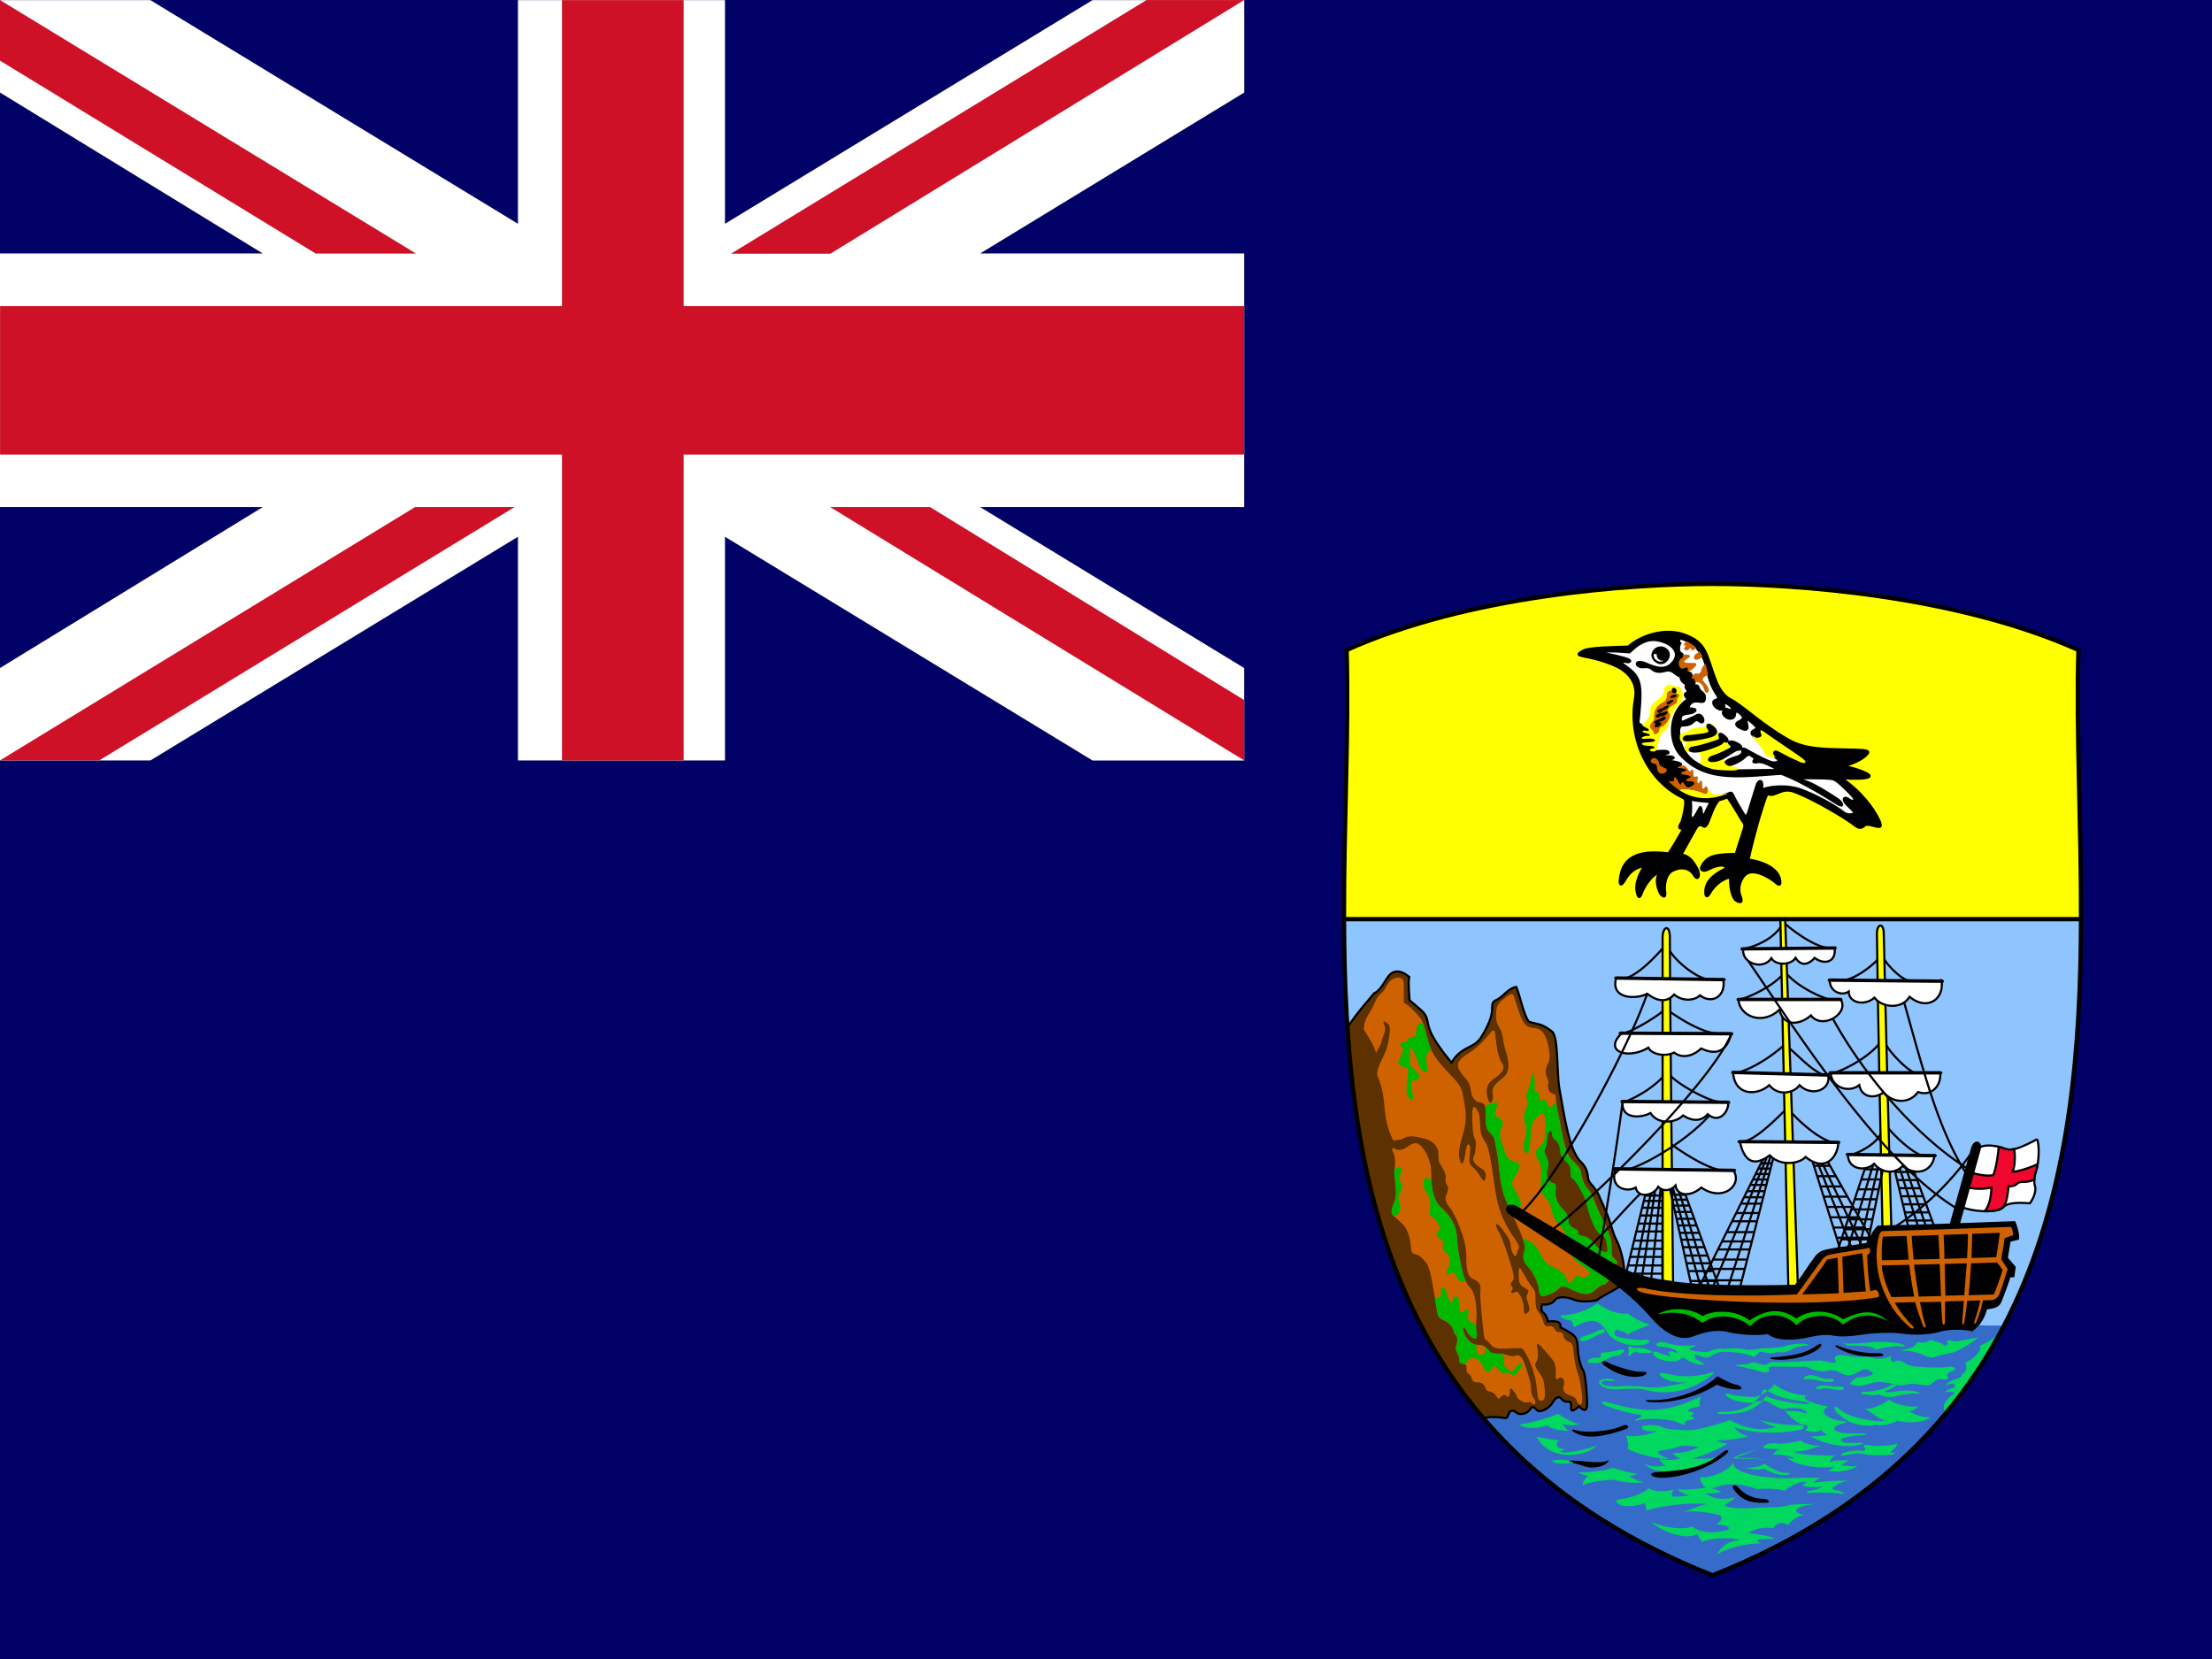 <svg xmlns="http://www.w3.org/2000/svg" width="640" height="480"><rect width="100%" height="100%" fill="#333333" stroke="none"/><path fill="#006" d="M640 480.02V.02H0v480h640z"/><path fill="#fff" d="M0 73.34h76.03L0 26.77V.03h43.5l106.36 64.72V.03h59.9v64.72L316.1.03H360v26.74l-76.42 46.57h76.4v73.37h-76.4l76.4 46.58v26.75h-43.87L209.76 155.3v64.73h-59.9V155.3L43.5 220.03H0v-26.75l76.03-46.57H0V73.35z"/><path fill="#ce1126" d="M331.7.03L211.5 73.4h28.76L359.97.02h-28.3zm28.3 220L240.18 146.7h28.9L360 202.56v17.48zM120.38 73.37L-.02 0v17.53l91.38 55.84h29.02zm-.25 73.32L0 220h28.73l120.16-73.3h-28.77zM0 88.56H162.6V.03h35.2v88.53h162.17v42.96H197.8v88.5h-35.2v-88.5H.02V88.56z"/><path fill="#8fc5ff" stroke="#fff" stroke-width="4.49.112" d="M602.1 265.94c-.2 73.28-11.77 152.22-106.6 189.83-94.86-37.6-106.42-116.55-106.63-189.83H602.1z"/><path fill="#366cc9" stroke="#000" stroke-width="4.49.102" d="M495.46 455.78c43-17.05 68.88-42.6 84.34-72.26-2.3.1-7.16-.05-9.26-.2-2.33-.14-90.94-9.05-101.43-12.9-9.12-3.34-43.95 2.85-60.2 8.66 15.16 31.55 41.43 58.8 86.56 76.7z"/><path fill="#5d3100" stroke="#000" stroke-width=".62" d="M429.2 410.32c1.45-.47 4.22-.35 5.3-.16 1.3.24 1.52.35 2-1.05s1.5-1.04 2.32-.34 2.92.35 3.73-.8c.82-1.18 1.05-1.06 1.87-.25.82.83 1.17.6 1.98.36.82-.23 2.22-1.16 2.92-2.44s1.74-1.75 2.33-1.05 1.16 1.05 1.98.93 1.05.7.93 1.75c-.1 1.05.35 1.28 2.33-.35 1.74 1.75 2.32 1.05 2.32-.82 0-1.86-.46-8.74-1.16-9.67s-1.4-3.6-1.52-5.7c-.22-3.97-.23-4.2-5-6.65 0-1.4-.36-2-3.74-1.75.12-.47-.47-1.87-1.17-2.45s-.8-.82-.46-2.45c1.4.12 2.9-.12 3.73-1.28.8-1.17 3.5-.94 5.13-.24s3.73.82 6.88.35c1.17-.93 3.16-1.98 5.25-3.14 2.1-1.18 2.68-1.65 2.8-3.28.3-4.2-1.17-8.98-2.33-11.2-1.17-2.2-1.52-5-3.15-8.5-1.77-3.82-1.75-4.8-3.73-7.12-.54-.64-1.17-1.16-1.28-2.44-.12-1.3-.6-3.04-1.98-4.32-3.53-3.23-4.9-13.64-6.3-21.34-.8-4.4-.23-14.8-2.1-16.44-3.15-2.56-4.66-2.1-6.76-2.9-1.52-2.1-2.2-6.3-3.6-10.04-2.23.35-3.74 2.68-5.26 3.5s-1.75.8-1.75 2.9c0 2.1-1.16 5.03-3.25 8.3-2.1 3.25-5.6 2.33-8.5 7.22-6.43-7.8-6.54-10.03-7-12.24-.48-2.22-1.53-2.68-5.14-5.83 0-.94-.46-4.66-.1-6.76-2.7-2.2-4.67-1.86-5.95-.23-1.28 1.64-2.22 4.08-4.2 5-1.2 1.53-4.77 5.34-7.7 9.88 2.66 40.58 11.82 80.86 39.35 113.07z"/><path fill="#ff0" stroke="#fff" stroke-width="4.49.08" d="M602.1 265.94c.08-27.6-1.45-54.4-.75-77.88-35.45-15.86-82.08-19.12-105.86-19.12-23.8 0-70.43 3.26-105.87 19.12.7 23.48-.83 50.28-.76 77.88H602.1z"/><path fill="#cf6200" d="M394.6 297.9c1.18 1.85 3.28 5.06 3.5 6.8.83-1.68 1.47-2.44 1.65-3.5s1.4-3.08.93-4.2-.82-1.97.46-1.15c1.28.8 1.04 2.23.76 4.3-.76 5.72-3.15 6.9-3.5 10.74 3.44 8.1.88 11 4.6 18.94.6.35 2.15-.28 2.6-.16 2-1.4 3.47-.9 6.27-.3 2.8.57 4.3 2.55 4.3 4.3s0 2.22.6 3.27 1.75 2.68 1.5 3.85c-.22 1.16.25 1.86.6 2.44s-.12 1.87-.47 2.7-.23 1.85 1.17 3.6 4.66 9.1 4.66 13.4c0 4.33.23 6.3 1.98 7.12 1.76.82 2.34 1.52 2.1 3.38s.83 11.55 1.06 13.06.82 1.17 1.52 2c.7.8 1.16 1.73 3.5 1.73s4.57-.3 6.1-.07c2.1 2.9 3.37 6.87 3.84 9.32s.43 5.8 1.24 5.8 1.64.1 1.4-2.92-.46-3.5-1.5-5c-1.06-1.53-1.65-2.23-1.06-3.16s.7-2.45.46-3.62-.58-2.9 1.4-.58c2 2.33 2.57 2.92 3.15 3.73s.82 2.34.7 3.74c-.1 1.4.12 1.97.94 1.27s1.87.47 1.4 2 .12 2.44 1.52 2.9 1.98.82 2.33 1.87 1.5 1.52 1.5-.57c0-2.1-.8-6.54-1.4-7.93-.58-1.4-1.04-4.43-1.16-6.18s-.47-2.22-1.28-2.57-1.52-.93-1.64-1.75-.8-1.1-1.34-1.1-.98-.4-1.28-1-.58-.64-1.16-.7-1.52.3-1.8-.64-.7-2.27-1.3-3.03-1.1-1-1.16-3.6c-.06-2.64-.12-3-.93-3.92s-2.22-3.37-2.8-4.42c-.58-1.05-1.16-2.1-1.16.12 0 2.2 0 3.38 1.38 4.2 1.4.8 1.75.8 1.17 1.98s0 1.98.23 2.8.7 1.63 0 2.44c-.7.82-1.4.6-1.28-.7.1-1.28-.35-2.8-.93-3.84-.58-1.05-1.05-1.75-1.75-1.17s-1.28-.1-.82-.57.35-.82 0-1.17-.46-.7.12-1.4.58-1.05.23-2.68c-.35-1.63-2.9-9.8-4.08-11.66s-1.05-3.27.47-1.4 2.8 3.5 2.9 5c.13 1.53.48 2.46.95 3.05s.8.35 1.04-.94 1.16-.8-.47-3.26c-1.63-2.45-4.67-6.53-5.83-13.88s-1.64-12.25-2.8-14.23c-1.16-1.98-1.5-2.45-1.63-4.32s0-3.73-.8-5.12c-.82-1.4-1.4-1.64-1.52.46-.12 2.1.1 6.75.7 7.57s.23 2.9.1 4.08-1.94 2.32 1.88 4.67c1.52.93 1.28 2.2 1.05 3.03-.22.8-.46.7-1.27-.58-.82-1.3-1.64-2.34-2.45-3.04s-.94-1.16-.82-2.8.47-2.8 0-3.38c-.47-.58-.7-.1-.93.82-.24.93-.47 3.5-.94 4.2s-.7.23-1.06-1.3.12-3.83.94-6.52 1.28-5.48.58-8.97c-.7-3.5-.35-4.55-3.03-7.47-2.68-2.9-5.7-5.7-7-9.3-1.28-3.63-1.5-6.78-2.9-8.4-1.4-1.64-3.4-3.74-4.67-4.32v-5.37c0-1.27-.6-2.1-2.1-1.85s-2.45 1.5-3.38 3.26c-.93 1.76-1.63.94-2.92 3.98s-3.15 4.54-3.15 7.8zM403.05 332.08c.93.58 1.82.97 3.22.27s3.08-2.72 4.94-.73c1.87 1.97 2.92 5.24 2.92 7.8 0 2.57 0 7.35 2.92 10.03 2.92 2.68 4.43 5.48 4.54 8.98.12 3.5 1.4 8.86 1.75 10.26.35 1.4 1.17 3.02 2.1 3.95s1.64 3.62 1.75 6.42c.12 2.8-.35 4.78 0 6.18s0 2.56-1.05 1.86-1.28-1.04-1.86-2.2-1.3-.94-.7.8 2.33 3.4 3.85 3.4 1.98.23 2.9 1.16c.94.93 1.06 1.4 2.7 1.4s1.86 0 3.37.47 1.5.23 2.33 0 1.62.46 2.2 1.98 2 5.72 2 6.9 0 2.32.8 3.5.6 2.32-.34 1.62-.95-.47-1.65-.35-1.16-.23-2.1-.82c-.92-.58-.34-.46-1.27-1.86s-1.52-1.88-1.52-.83-.12 2.33-.82 1.75-1.05-.58-1.63 0-.8 1.05-1.5-.12-1.52-1.16-2.22-1.4-.7-.23-1.05-1.28c-.35-1.05-1.4-1.28-2.33-1.28s-1.4-.47-1.52-1.17c-.1-.7-.7-1.16-1.16-1.5s-.24-1.18-.35-2-.82-.46-1.3-.7-.8-.1-.8-1.28-.47-1.52-.82-2.34c-.35-.82 0-1.63.23-2.56.24-.94.12-1.52-.57-2.34-.7-.8-.1-1.63-1.98-3.26s-2.8-.23-3.38-4.08c-.58-3.85-1.75-11.78-2.8-13.06s-1.75-2.22-2.8-2.57-1.75-.12-1.86-2.34c-.12-2.2-.82-5-2.22-6.4s-1.98-1.88-2.68-2.46-.93-1.63 0-3.6c.93-2 .58-4.68.47-5.96-.12-1.28-.47-2.9-.24-4.3s.13-3.16-.22-4.1-.82-1.16-.23-1.86zm28.08-33.16c-1.58 2.03-3.26 3.73-5.44 5.3-2.18 1.54-4.98 2.8-3.43 5.43 1.56 2.64 2.8 2.95 3.1 4.97.32 2.02.8 3.74 2.34 4.2 1.57.47 2.2.16 2.2 3.42s0 4.5 1.4 5.75 1.23 2.48 1.85 5.44c.62 2.95.62 9.32 2.5 13.68s6.05 12.6 5.6 14.3-1.1 2.95.76 4.97c1.88 2.02 3.12 4.97 3.28 6.68.15 1.7.47 2.33 2.33 1.7 1.87-.6 2.8-1.24 3.43-2 .62-.8 1.86-.63 3.58.3 1.72.93 4.36 1.86 5.9.93 1.57-.92 2.34-2.32 3.74-2.32 2.18-1.56 2.95-4.82 3.42-5.75.47-.93.16-.93-.78-1.87s-.46-2.5-.62-4.04c-.15-1.56-.77-3.9-2.64-7.3-1.86-3.43-2.95-7.63-4.2-8.7-1.24-1.1-1.86-3.75-2.02-5-.15-1.23-1.55-2.32-2.48-3.25-.94-.93-1.87-2.33-2.96-7.78-1.1-5.45-1.86-9.33-1.86-10.27s-.16-1.1-1.1-1.4-1.4-1.86-1.08-2.64c.3-.8-.3-1.56-.62-2.5s0-2.64.62-3.57c.62-.94.47-3.58-.15-5.75s-1.25-4.05-3.74-4.36c-2.48-.3-2.95-.93-3.88-2.95-.93-2.02-1.87-5.6-2.18-6.38-.3-.78-.77-.94-2.64.62-1.87 1.55-2.5 2.06-2.5 4.97 0 1.86.32 2.48.94 3.57.63 1.08.78 1.4 1.25 4.35s3.1 7.62-.3 10.26c-3.43 2.64-2.97 3.27-2.8 5.13.14 1.88-.94 3.12-1.57.48-.62-2.65 0-4.2 1.87-5.44 1.87-1.25 3.58-2.8 2.33-4.5-1.24-1.72-1.7-5.76-1.86-7.63s-.48-2.48-1.57-1.08z"/><path fill="#00b800" d="M403.4 338.54c-.08 1.26.2 2.65.3 3.77.12 1.3.47 3.98-.46 5.96-.94 1.98-.7 3.03 0 3.6.04.04.07.08.1.1 1.9-.63 2.16-2.75 1.65-3.78-.56-1.1-.4-2.4.22-3.5s.62-1.7.08-2.5c-.55-.76-.55-.76.07-2.94.55-1.9-.83-1.9-1.97-.7zm19.92 30.15c-.35-1.4-1.63-6.78-1.75-10.27-.1-3.5-1.62-6.3-4.54-8.98-2.27-2.1-2.77-5.46-2.88-8.06-1.7-1.05-2.43-.58-2.3 1.36.17 2.1 2.26 3.1 1.96 6.14-.3 3.04-.3 2.26 1.17 3.74s2.02 2.87 1.24 3.5c-.76.6-.84 1.7.25 2.1 1.08.38 1.16 1.55 1 2.63-.15 1.1.86 1.33 1.48 2.1.63.78.7 2.65.08 3.74-.6 1.1-.7 2.8.4 1.87 1.1-.93 1.56-.08 2.4 1.4.75 1.27 1.37.87 2.17.5a9.84 9.84 0 0 1-.65-1.78zm15.17 27.13c-.7 1.4-1.53.94-2.23.24s-1.5-.7-1.16-2 .24-1.5-.7-2.2c-.1-.08-.2-.16-.32-.23-.3 0-.63 0-1.07 0-1.63 0-1.74-.47-2.67-1.4a7.84 7.84 0 0 0-.58-.53c0 .24 0 .53 0 .88 0 1.3 0 1.05-1.3 1.4s-1.04-1.28-1.27-2.33a3.85 3.85 0 0 0-.2-.63c-1.4-.27-2.9-1.75-3.42-3.33-.58-1.76.12-2 .7-.83s.82 1.52 1.87 2.22 1.4-.48 1.05-1.88c-.1-.45-.14-.97-.13-1.55-.25-.45-.6-.82-1.04-1-1.85-.83-1.27-1.06-1.15-2.58.1-1.52-.24-1.52-1.4-.7-1.17.8-1.3-.13-1.3-2.46s-1.5-2.33-1.85-.7c-.35 1.64-.93.6-1.63-1.75s-1.63-2.92-1.75-.7c-.1 1.87-.62 2.32-1.84 1.28.2 1.35.4 2.62.56 3.6.58 3.86 1.5 2.46 3.38 4.1s1.28 2.44 1.98 3.26c.7.82.8 1.4.58 2.33-.23.93-.58 1.75-.23 2.56.35.82.8 1.17.8 2.34s.36 1.05.83 1.28c.3.14.67.06.94.18.3-.4.58-.88.93-1.23 1.4-1.4 3.5.12 4.2 1.87s1.5 2.2 2.56.8.7-1.15 1.87.13 1.63 1.05 1.63 1.05 1.17-.47 2 .23 1.27.6 2.78-1.63c1.52-2.22-.7-1.52-1.4-.12zm4.1-63.98c.48-3.42.17-6.84 1.57-8.08 1.4-1.24 3.1-3.73 2.95 1.55-.15 5.3-.3 4.98-1.4 6.22-1.1 1.25-2.02 1.55-.93 3.58 1.08 2.02 1.23 2.18 1.08 5.28-.16 3.1-.16 4.36 1.1 5.9 1.23 1.57 1.54 1.72 1.85 3.43.3 1.7 1.4 4.04 2.8 5.3s2.95 4.8 3.1 7.3c.16 2.48 2.34 3.1 4.36 4.82 2 1.7-.47 2.95-2.03 2.17-1.55-.77-.93 0-1.87 1.1-.93 1.08-1.24 1.23-2-.63s-3.44-3.12-4.68-3.6-2.33-2.48-3.42-4.5c-.93-1.73-2.78-3-4.47-3.13.47 1.3.72 2.33.6 2.82-.48 1.7-1.1 2.95.76 4.96 1.86 2.03 3.1 4.98 3.26 6.7.15 1.7.46 2.32 2.33 1.7 1.85-.62 2.8-1.24 3.4-2.02.63-.78 1.87-.62 3.58.3 1.7.94 4.36 1.88 5.9.94 1.57-.93 2.34-2.33 3.74-2.33 2.18-1.55 2.95-4.82 3.42-5.75.47-.93.16-.93-.78-1.86s-.46-2.5-.62-4.05c-.15-1.56-.78-3.9-2.64-7.32-1.86-3.4-2.95-7.6-4.2-8.7-1.24-1.1-1.86-3.73-2.02-4.98-.15-1.24-1.55-2.33-2.5-3.26-.92-.93-1.85-2.33-2.94-7.77-.85-4.26-1.5-7.55-1.76-9.24-1.1 1.78-1.88 2.22-2.28 1-.47-1.4-1.1-2.18-1.7-1.25-.63.94-.8-.77-.8-1.55s-.14-.93-.92-.93-.16-1.25-.47-3.58c-.3-2.33-.77-2.64-1.07.16-.3 2.8-1.87 4.5-1.25 5.13.62.63.3 1.87-.3 3.74-.63 1.86-.32 2.95.15 4.2s-.3 3.57-.63 5.6c-.3 2 1.25 4.03 1.72.6zm-28.38-27.9c-1.16.08-1.95 1.1-1.3 4.62.43 2.2-1.23 1.7-1.85.62-.62-1.1-1.1-3.43-2.33-5.45-1.25-2.02-.62 1.4-.78 3.26-.15 1.88 1.1 1.88 2.18 3.43 1.08 1.56.15 2.18-1.1 2.18s-.6 2.5-.3 4.2-.3 2.03-1.25.63c-.94-1.4-.32-3.57-.16-6.22.15-2.63.3-2-1.4-2.63-1.7-.62-1.4-.93-.78-2.5.62-1.54 1.25-2.32.47-3.1-.78-.78-.62-1.24.62-1.4 1.24-.15.78-1.08 1.87-1.4 1.1-.3 1.55.16 1.7-1.86.14-1.68.7-2.7 1.97-2.2.75 2.6 1.74 6.64 2.42 7.85zm15.65 18.3c0 3.27 0 4.5 1.4 5.75s1.25 2.5 1.87 5.44c.62 2.96.62 9.33 2.5 13.68.54 1.3 1.3 2.95 2.1 4.66 1.03-.8 1.92-2.2 2.24-2.94.46-1.1-.93-3.27-2.02-5.13-1.1-1.86.15-2.48 1.24-4.82 1.1-2.33-.15-2.48-1.86-3.1-1.7-.63-1.7-2.18-2.65-4.67s-.78-3.56-.16-4.96.15-2.5-1.1-2.8c-1.23-.3-.92-1.25-.46-2.8.47-1.56.78-1.87-1.08-1.4-1.42.35-1.76.62-2.18 1.13.1.45.15 1.07.15 1.98z"/><path fill="#5d3100" d="M447.77 328.76c-.17 1.86-.15 2.8-.62 3.42-.46.62-.15 1.55.32 2.5s.77 2.16.3 3.87.3 3.1 1.25 3.58 1.4 0 1.1 2.17c-.33 2.18.92 4.5 2 5.45 1.1.93 1.87 2.48 1.72 3.42-.16.93.78 1.86 1.86 2.33 1.1.46.94.62.94 1.24s.46.62 1.7.93 2.18 1.1 3.58 2.8 3.42 2.65 3.1.78 0-3.1-1.86-4.04c-1.86-.93-3.26-5.44-4.04-8.54-.78-3.1-3.26-7.3-4.66-8.08-.16-2.2.16-3.27-1.24-4.36-1.4-1.1-1.87-2.5-1.87-3.58s-.78-2.48-1.4-2.8c-.62-.3-.93-1.08-.93-2.02s-1.1-.77-1.25.94z"/><path fill="#00d860" d="M439.52 412.16c2.8-.23 10.38-2.45 11.2-3.15 1.85 1.3 5.12 3.05 6.52 3.05-2.68.58-4.43.23-5.13-.24.36.83 1.3 2.1 1.87 2.23-2.56-.12-5.47-.7-6.4-1.63-2.22.93-5.96 1.16-8.05-.24zm5.02 3.5c1 .3 5.95 1.1 6.6 1.1-1.64 1.4-.24 2.75 2.5 2.52-1.34.17-2.8.68-1.8.87 2.38.47 8.85-1.28 10.13-1.98-2.2 2.86-13 5.48-17.43-2.5zm4.45 7.1c1.32-.7 4.65-.47 6.22.28-1.75.65-5.2.65-6.23-.3z"/><path d="M453.96 422.66c2.4-.4 9.16 1.23 11.55-.23-.8 2.16-5.07 2.45-6.52 1.98-1.46-.45-2.86-1.04-3.85-.98.53-.3-.35-.35-1.16-.76z"/><path fill="#00d860" d="M456.43 425.98c1.8.3 8.28-.52 10.26-1.28 2.1.7 6.23 1.8 7.16 1.7-1.98 1.2-5.77.5-7 0-3.5 1.15-6.35 1.5-10.43-.42zM459.53 427.06c2.6.58 4.8.17 7.34-.7.8.35 2.67.77 4.43.7 1.17.66 2.74 1.6 4.26 1.7-1.58.65-7.35 0-8.5-.64-2.93.06-7.94.7-9.16 1.7-.06-.82.47-1.96 1.63-2.76z"/><path d="M456.43 413.9c2.02.7 9.33.36 13.06-1.4 1.46-.68 2.37.48.7 1.06-6.07 2.1-10.86 2.92-14.35 1.05-1.38-.72-1.52-1.4.58-.7z"/><path fill="#00d860" d="M492.23 404c-8.97 4.2-14.92 5.48-27.4 1.63-1.16-.36-1.98 0-.7.82 1.3.8 8.16 2.68 9.8 2.8s1.05.87.06 1.16-1.3 1 .04.48 8.84-.73 11.9.87c1.33.7 1.68.58 1.57.06s.6-.87 1.58-.98 1.58-.47.82-.76-.88-.47-.3-.76.65-.58-.23-.76-1.45-.4-.64-.8c.82-.42 2.04-.7 2.98-.83.24-.63-.17-2.32.53-2.9z"/><path d="M477.3 405.07c5.13.37 14.57-1.98 19.58-6.87 1.75 1.04 4.2 2.2 5.48 2.44s2.45 1.4.47 1.4-4.78-.8-6.06-1.4c-6.65 4.1-14.43 5.43-19.36 5.02-1.4-.12-1.74-.7-.1-.6z"/><path fill="#00d860" d="M462.13 377.08c1.75 1.22 4.84 3.26 8.86 2.97 1.97 1.57 5.06 2.9 6.46 3.2-2.68 1.12-5.6 2.05-6.35 2.92-1.22-1.16-2.8-1-3.2-1.57-1.16.93-1 1.5-.23 1.98s6.64 1.46 8.1 1.05 1.85.8.64 1.22c-3.14 1.1-9.25.06-11.35-3.32-2.1-3.38-3.9-4.66-9.62-1.57-.64-1.64-.64-2.04-1.75-2.04s-3.15-1.46-1.58-1.4 6.24-.65 10.03-3.44zM463.52 384.57c-.97.24-3.73 1.75-4.72 1.87-1 .1-2.74 1.5-.93 1.57 1.8.07 4.13-1.9 5.42-2.1s1.4-1.62.22-1.33zm5.65 5.92c-.7.1-3.67.8-4.48.75s-1.65.18-1.6.76.3.94-.92.83-2.28.35-2.57.7-.5.7.7.8 1.88.25 3.28-.4 2.74-1.63 4.26-1.7c1.5-.05 3.03-2.03 1.33-1.74z"/><path d="M465 394.08c1.27.83 7.58 2.98 9.85 2.8s1.85.9.12 1.3c-3.56.74-7.9-.8-10.84-3.16-1.46-1.17-.12-1.58.87-.94z"/><path fill="#00d860" d="M494.83 397.18c-4.82 1.54-9.73 1-11.7.46s-3.8-.64-2.46.65c1.34 1.27 5.65 2.14 8.1 1.5-8.7 1.98-10.96 1.8-13.1 1.46-2.17-.35-6.22-.28-7.94-.12-1.28.12-3.03-.06-3.8-.52s-.98-1.35 1.3-1.1c2.26.22 2.56-.25.57-.54s-4.72.53-2.04 2.22 8.57-.12 12.3.93c3.73 1.05 11.66 1.8 19.18-4.26.4-.3 1.05-1.16-.4-.7zm-23.68-7.1c.17.6.17 1.23 0 1.64s-.18.94.58.35 1.22-1.28 1.98-.87 2.7.35 3.57.23c.88-.12 1.16-.3-.12-.82-1.28-.5-2.56-.7-3.26-.63s-1.6-.1-2.17-.35-.76-.1-.58.47zM483.57 392.33c-1 .06-2.74-.58-3.67-1s-2.27-.45-1.28.9c1 1.33 5.3 2.1 6.82 1.45s.88-1.35 2.4-.4c1.5.92 3.08 1.56 4.2 1.56s1.5 0 .28-.7-1.8-.87-1.93-1.46-.3-.93.8-.58 2.4 1 3.28.53 2.5-1.52 3.96-1.52l.35-.87c-2.1-.17-3.45.47-4.03.7s-1.64.35-2.74.18-2.57-.28-2.92-.58-.34-.52.6-.7 1.22-.8-.06-.58-4.72.12-6.53-.47c-1.8-.57-2.56-.63-3.32-.35-.75.3-.64 1.1.47 1.17s3.62.28 4.5 1.1.75.87-.24.47-2.8-.18-.93 1.16zM498.78 390.22l-.35.88c2.16-.06 7.4.47 9.1 1.52 1.63-1.3 1.34-1.7 2.5-1.46s2.63.64 3.27.3 1.1-.3 1.8-.2c.7.13 2.22-.16 3.1-.7s2.68-1.2 3.73-1.2 2.32-.24.4-.54c-1.92-.3-4.84.3-5.83.65-.98.35-3.96.58-5.7.58s-4.14.87-6.13.35-4.72-.18-5.9-.18z"/><path d="M525.8 389.2c-3.5 2.56-7.7 3.14-12.72 3.5-1.45.1-1 .5.24.63 5.24.53 11.3-1.4 13.3-3.5.56-.6.5-1.6-.83-.64z"/><path fill="#00d860" d="M501.97 395.16c1.5.06 6.76 1.4 8.45 1.98 1.28-.1 1.63-.4 1.4-.87s-.4-1 1.92-.88c2.33.1 7.7.05 8.7.05.8-.35 2.6-1.75 3.43-1.8-2.1.1-10.84.58-11.95.46s-1.7 0-2.4.42-1.1.58-1.98.23-2.45-.8-3.32-.3c-.87.54-2.68.07-4.25.7zM522.42 395.43c.82-.35 2.62-1.75 3.44-1.8 1.52-.13 3.27.52 4.08.63s1.7-.06 1.1-.7-.05-1.75 2.34-1.46c2.4.3 3.62.7 5.95.47s3.38 1.52 7.8-.23c-.34 1.75.48 1.86 1.3 1.5s1.74-.22 3.14.83 9.9 1.17 11.9.82c1.97-.36 3.02.7 1.5 1.15-1.5.47-1.86 1.17-1.5 1.64.34.45.7 1.03-1.17.8-1.87-.23-2.22.35-3.15 1.05s-1.17.93-3.73.47c-2.57-.47-3.03-.12-4.43.1s-1.76.25-3.16-.22-4.43-.93-6.3-.35-3.26 1.16-4.9.7-1.74-.23-.7-1.28 1.3-.94 3.27-1.17c2-.23 3.5-.8 2.1-1.63s-1.85-.7-3.72.23-2.8 1.52-4.9.35c-2.1-1.16-3.14-.93-4.54-.58s-3.73-.47-5.7-1.34zm7 3.5c-2.67.38-3.38-1.34-6.17-1-.94.13-2.5 1.3-.35 1.1 2.15-.16 4.48 1 6.58.83s1.17-1.1-.06-.93zm-3.1 2.02c1.4-.5 4.32.46 5.55.23s2.4.53 1.1.93-4.37-.74-5.77-.34-2.8-.1-.87-.8zm-27.85 7.53c1.92.07 8.86-.23 11.6-6.06.2-.45.4-.64 1.28-.06s4.08 2.5 10.1 3.04c1.67.15 3.5 1 .1.76S512.8 405 511 403.88c-3.03 4.78-8.48 5.35-12.53 5.25-2.45-.06-1.86-.7 0-.64zM513.45 400.54c-.93 1.3-4.14 3.5-5.6 3.62-1.45.12-5.82-.3-6.93-.7s-2.45-.3-.88.82 5.48 1.86 7.05 1.5c1.57-.34 3.38-.86 4.6-.1s3.5 2.2 4.84 1.92c1.34-.3 4.08-.3 4.96.1.87.42 2.4 1.65.1.95s-4.13-.12-5.18-.6c1.17 1.65 3.8 4.27 6.07 4.27.5 0 .86.94-.25 1.46 1.1.52 3.67.93 5-.3-.34.48-.16.77.42 1.06s1.3.7.24.8-3.43.42-4.13.13c2.27 1.46 8.16 3.8 14.16 2.62 1.15-.23 1.75-.7-.1-.65-3.86.12-4.1.06-4.8-.35-.7-.4-.57-.75.53-1.1 1.1-.35 3.9-.76 5.07-.76s2.34-.47-.05-.47-5.3 0-6.47-.4-2.04-.94-.8-1.76 2.5-.57 3.08-1.33c-3.85-.06-8.57-2.1-5.95-3.96.6-.43.4-.46-.58-.57s-3.9-.94-5.13-1.64-.4-1.3.58-1.46c-2.27.4-6.82-.82-9.85-3.1zm34.2-.1c-2.1 1.6-6.07 2.23-7.77 2.23s-1.92.58-.58.76 2.8.35 3.38.17.94-.23 1.8.18c.88.4 2.75.64 4.38.12s4.3-.76 5.42-.7 2.33.1.12-.53c-2.2-.64-5.83-.17-6.7.06s-3.27.06-2-.35 2.4-1.05 3.04-1.58c-.46-.1-.75-.23-1.1-.35zm-1.1 4.55c-1.8 1.33-4.42 2.6-7.1 2.72 2.45.88 4.5 3.38 6.06 3.27-.75.45-1.68 1.15-2.67 1.27 1.52.4 4.08-.06 6.18-1.22 3.5 1 8.05.35 9.57-.94-2.28 0-5-.8-6.24-1.85 1.1 0 2.16-.7 2.68-1.34-2.6.47-7.1-.8-8.44-1.9zM542.84 412.3c1-.12 1.92-.82 2.67-1.28-1.9.64-10.3-.7-12.8-2.92-2.5-2.2-2.5-.53-.77 1.05s4.84 3.97 10.9 3.15zm6.14 5.34c-1.05.58-6.06.93-7.7.58s-2.32-.17-1.9.47.57 1.2-.77 1.04-3.73.1-4.7.46c-1 .35-2.23 1.23-.13.88s4.02-.76 5.6-.35 7.16.52 8.27.06.35-.48-.17-.48-.76-.35 0-.7 1.34-1.34 1.5-1.98zm-48.5-6.78c-2.1.94-9.1 2.8-10.95 2.92-2.33 1.05-4.2 1.63-5.36 1.63.8.7 3.96 1.4 5.24 1.06-.7.7-2.32 1.5-2.9 1.86 1.86-.23 4.08.24 5 .35-2.44 1.4-5.82 1.87-7.57 1.64.6.82 1.4 1.64 2.45 1.64-2.2.58-4.9.58-6.3.12.6 1.16 1.17 1.86 2 1.98-1.88.23-4.2.58-6.2-.58 1.52 1.98 4.9 2.68 9.92 2.1 5-.6 9.2-2.8 10.38-3.74-2.1.24-4.9.35-6.3.12 2.8-.7 8.86-3.27 9.9-4.32-1.16 0-2.32-.35-3.14-.93 1.63.22 7.35-.47 9.1-1.17-2.1-.47-3.4-1.75-3.97-2.57 7.34 2.34 15.52 1.57 19.47.6.93-.25 1.05-1.43-.82-1.3-3.26.24-9.56-.7-11.2-1.5 1.53 1.15 3.4 1.85 4.68 2.1-3.04.8-7.23 1.4-13.4-2zM486.5 418.36c.57-.35 2.2-1.17 2.9-1.87-1.28.34-4.43-.36-5.24-1.06 1.16 0 3.03-.58 5.36-1.63-4.2-.1-7.1-.1-8.63-.92s-4.32-.6-5.37-.35-.7 1.98 3.73 1.5c-1.87 1.3-6.88 1.76-8.75 1.3.48 1.5.83 3.03.36 3.84 2.45 1.4 8.86 3.15 12 2.92-2.8-1.06-4.3-2.23-1.97-2.46s3.6-.7 5.6-1.28z"/><path d="M479.27 425.94c5.58-.47 13.05-.57 19-5.6 1.52-1.28 2.54-.85 1.05.47-3.14 2.8-10.96 6.65-18.42 6.77-3.04.05-4.43-1.4-1.63-1.63z"/><path fill="#00d860" d="M521.08 416.7c-1.4.52-5.3 1.16-6.47 1-1.16-.2-2.85-.25-3.78.34s-1 .93.3 1.05 2.9.22 3.72.16c-1.05.6-1.75 1.4-1.98 1.75 1.87-.45 5.3.36 6.3.95-.76.23-1.64-.06-2.28-.4 3.15 3.3 12.48 3.3 14 2.73-.7.52-1.35 1.05-2.05 1.22 2.62.47 5.65.4 8.63-1.34-1 .18-3.96-.1-4.72-.17a5.6 5.6 0 0 1 2.27-1.35c-1.15-.24-4.83-.12-5.7.35.35-.7 1-1.58 1.7-1.87-4.62 0-10.2-.06-12.25-1.17 3.26.35 6.88-1.57 8.4-1.57-2.57-.07-5.37-.65-6.07-1.7zm-11.7 2.55c-2.3.47-5.72 1.4-6.65 1.93s-1.93.82.1.82 7.6.23 8.8.4c-3.08-.46-7.27-.58-8.1-.58s-1.74-.06-.22-.52 3.5-1.52 6.07-2.05zm-4.63 5.43c.8 0 4.37 0 5.77-1.22 1.46 1.1 4.26 2.68 6.06 2.68 1.8 0 1.63.46.06.64-1.57.17-4.66-.76-6.24-1.92-2.1.75-3.84.1-5.65-.18zm-27 15.7c3.6 1.4 8.4 2.46 11.88 1.3 1.98 1.74 6.07 1.86 8.28 1.4 2.22-.48 4.2-.7 6.66.1 2.44.82 7.46.88 8.86 2.04-1.3.06-4.03 0-4.67.18-.64.17-.3.58.88 1.22-3.97-.23-10.8 1.46-12.88 3.27.75-1.82 3.08-4.27 6.76-4.27-2.1-.75-8.8-.8-10.95.53-.65-.7-1.4-1.87-1.46-2.33-3.57 2.03-10.56-.88-13.36-3.44zm-9.25-6.54c4.3-.62 7.23-2 8.5-3.27.77.7 3.92 1.4 7.36.35-.7.52-.76 1.52-.47 2.04-2.28.06-6.6 1.17-8.05 1.93-1.46.74-5.72 1.26-7.1.5-1.4-.75-1.47-1.4-.25-1.56zM483.9 432.98c-2.3.06-6.6 1.17-8.06 1.93.3.6.47 1.52.53 2.16 4.2-1.52 13.8-2.44 17.5-1.86-1.76.12-5.1 1.92-6.95 2.15 4.54-.35 8.98.6 10.14.88 1.17.3 1.4 1.16.53 1.98s-1.3.94.57 1c1.86.06 5.7-.17 7.46-1.86-.7-.76-2.5-.47-3.03-1 1.22-.4 2.62-1.28 3.15-1.92-3.15-.06-4.32-.12-5.37-.35-1.05-.23-1.8-.53-.52-1.22 1.28-.7 1.86-1.28 2.27-1.75-2.27.64-5.82 1.17-8.8-1.17 1.1.3 3.73.12 4.66-.3-1-.5-1.8-.92-2.63-.92 2.4-1.16 7.1-2.2 12.94.12 2.93-.23 6.08-.1 8.3.47.92-.94 2.9-3.16 3.95-3.74-6.87.58-19.23-.7-19-4.3-2.22 2.9-7.34 4.53-9.56 4.06-.24 1.05.7 2.34 1.5 3.04-2.33.46-6.3.8-8.15.46 1.05 1.05 3.02 2 4.2 1.87-2.45 0-3.74.46-5.66.28zM498.15 441.2c1.87.05 5.72-.18 7.47-1.87-.7-.76-2.5-.47-3.03-1 1.2-.4 2.6-1.28 3.14-1.92 4.9-.4 9.26-.16 11.36-.8 2.1-.64 7.46-.3 8.5-.6-4.65.77-5.58 1.18-5.82 1.93s1.52 1.4 2.63 1.4c-2.1-.1-4.72 2.1-4.95 2.98-2.8-1.62-4.14.3-4.43.94-1.16-.46-5-.35-7 1.34-2.56-.75-4.25-1.16-6.82-.75 1.58-.35 1.3-1.4-1.05-1.64zm22.4-13.65c1.57-.06 5 .12 6.23-.06-.82.4-1.87 1.16-2.1 1.5 3.96-.46 9.38-.75 10.96-.5-1.92-.3-3.9.92-4.9 1.56s-.4 1.05.93 1.23 3.15 1.2.7.86-7.28-.35-8.45-.17-1.8-.42-.1-.66 2.84-.8 3.66-1.28c-1.4.35-4.08.35-4.9.12s-1.34-.7-.4-.94.3-.58-.7-.46-3.5 1.16-4.9 2.5c1.5-1.57 2.85-2.97 3.96-3.73z"/><path d="M502.77 430.2c1.93 2.16 4.2 3.38 7.8 3.5.77.02 2.2 1.04.36 1.1-4.9.18-7.34-.98-9.5-4.13-.44-.65.38-1.55 1.35-.47zm29.2-40.78c2.58 1.2 7.76 2.27 11.8 2.1.7-.03 2.1.7.33.87-4.54.4-8.62-.24-12.4-2.34-1.06-.6-.7-1.1.28-.64z"/><path fill="#00d860" d="M534.58 389.37c3.96-.1 6.94-.06 8.16 1.1 2.27-.7 6.35-1.1 7.3-.92s1.97-.24-.2-.76c-2.15-.53-7.16-.7-8.73-.4-1.57.27-6.46.45-8.1.27.7.12 1.17.24 1.58.7zm15.4 1.57c1.86-1 7.22-.06 8.85-.76-1.17 1.4 3.73 1.52 8 .4-1.65 1.06-5.14 1.24-6.66 1.88s-2.33.17-3.5-.35-4.13-1.57-6.7-1.16zM566.84 390.58c-4.26 1.1-9.15 1-8-.4-1.62.7-6.98-.24-8.85.75 1.92-1.16 3.37-.23 4.77-2.62.88.2 2.92.3 3.62-.63 1.2.3 3.37.82 4 1.45.65.65 1.64-.17.82-1.16 1.93-.7.7.83 5.2-.3.93-.22 3.2-.63 3.96-.7-1.52 1.24-3.33 2.57-5.54 3.62z"/><path fill="#ff0" stroke="#000" stroke-width=".62" d="M484.07 371.02c-.08-8.82-.93-82.65-.93-99.72 0-4.08-2.1-3.27-2.1 0v99.25c.96.18 2.26.35 3.03.47zm32.43-105.08l3.65 105.27-.64.85-2.1.03-2.3-106.14h1.4zm30.7 88.88c-.3-10.7-1.65-60.33-2.17-84.8-.07-3.26-2-2.7-1.98.12.2 19.7 1.38 74.8 1.6 84.74.76 0 2.07-.07 2.54-.06z"/><path fill="#fff" stroke="#000" stroke-width=".62" d="M498.6 283.44l-31-.47c-1.76 6.3 6.06 6.18 8.97 4.55 3.38 2.57 5.95 2.33 7.8.23 2.7 2.22 6.07 1.64 7.47.24 3.73 2.8 7.58 0 6.76-4.56zm2.34 15.6l-31.72-.1c-5.47 5.24 1.64 7.8 7.7 4.2.82 1.74 4.55 2.8 7.46 1.4 2.68 2.1 6.06.58 7.8-1.17 3.28 1.5 7.12 1.98 8.76-4.32zm-.9 19.85l-30.55-.25c-.6 5.48 5.6 4.78 8.04 3.4 2.33 3.6 7.46 2.78 9.44.68 2.92 1.98 5.6 1.52 7.1-.35 3.4 2.92 6.2-.8 5.96-3.5zm1.52 19.82l-34.15-.6c-1.86 5.84 3.38 6.9 5.83 5.5.82 3.37 5.36 2.2 6.53-.24 1.75 1.75 3.97.82 5.02-.35.46 3.15 4.42 3.27 7.46.58 6.17 4.33 12-.7 9.32-4.88zm30.3-8.17l-28.46-.23c1.28 5.83 4.08 7.34 8.63 3.96 3.38 3.5 8.97 2.22 10.37.47 6.18 5 9.56-.82 9.45-4.2zm-2.93-19.47l-27.5-.82c.45 7 7.1 6.76 10.48 3.73 2.58 3.26 7.12 2.32 8.75 0 3.5 3.5 9.2 1.4 8.28-2.92zm3.63-21.94h-29.6c.34 4.9 6.87 7.7 11.88 3.03 1.4 5.6 6.76 3.85 9.1 1.63 3.37 4.32 11.2-.58 8.62-4.66zm-1.75-14.9l-26.45.35c-.47 4.3 5.83 6.17 8.16 2.67 1.3 2.22 5.72 1.98 7-.1 2.1 3.25 4.67 1.03 5.48 0 3.03 2.2 6.3 1.15 5.83-2.93zm31 9.65l-32.4-.36c-.12 3.38 3.38 4.78 5.48 3.38 0 3.26 4.55 4.3 7.46 1.75 2 2.8 7.8 3.6 10.15-.24 4.76 3.97 9.9 1.17 9.3-4.54zm-.44 26.6l-31.7-.12c.23 4.43 5.35 5.94 8.27 3.6.7 3.74 4.66 3.98 7 2.1 2.8 3.16 7.46 3.4 10.02-.1 3.85 1.4 6.76-1.87 6.4-5.48zm-1.66 23.9l-25.06-.34c0 4.43 5.24 5.02 7.58 2.68 2.44 2.92 6.18 2.92 8.27.6 3.37 2.9 8.5 2.1 9.2-2.93z"/><path stroke="#000" stroke-width=".62" d="M519.5 372.05c-13.5.24-27.27.24-36.6-1.16s-12.26-2.72-18.65-6.54c-9.56-5.7-11.9-7.1-25.42-15.04-2.07-1.22-4.32.3-1.4 2.2 13.64 9 18.8 12.32 25.3 16.57 6.76 4.42 11.12 8.35 15.27 13.05 5.37 6.06 9.33 6.18 11.78 5.25s6.3-2.22 10.14-1.3c3.85.95 8.98 1.06 11.66.6 2.45 2.2 8.05 1.75 11.2 1.05 3.14-.7 5.47-1.05 7.7-.6s5.58.13 7.8-.22 8.04-.93 12.13-.35c4.08.58 8.28.23 10.96-.58 2.68-.82 7.58-.6 9.22-.12 2.32-1.75 3.5-3.97 4.07-6.3 2.74-.34 3.65-.7 4.26-2.27 1.12-2.9 2.16-5.76 2.52-7.04h1.1l.35-2.63-2.27-2.62.82-5 2.44-.6c.12-1.5-.58-3.84-1.05-4.77-14.67.58-29.08 1.05-39.4 1.28-1.16.95-2.44 3.4-2.67 4.9-6.3 1.06-10.03 1.53-11.66 1.88s-2.54.48-3.85 2.2c-2.1 2.8-4.08 6.07-5.7 8.17zM566.7 354.24c.72-2.47 2.62-9.13 6.08-21.7.58-2.1-1.46-2.94-2.2-.25-4.12 14.7-5.68 20.2-6.2 22.03.8 0 1.92-.1 2.32-.1z"/><path fill="#fff" stroke="#000" stroke-width=".62" d="M589.45 329.6c-4.96 2.57-7.35 3.56-9.62 2.7-2.1-.82-5.16-1.27-6.96-.38a2.35 2.35 0 0 1-.1.6 2212.98 2213.23 0 0 1-4.7 16.9c3.67 1.3 10 1.48 11.47-.1 1.5-1.64 5.65-1.3 7.75-1.17 1.33-1.75 1.86-3.9 1.5-4.96s-.23-2.92.3-4.38 1.22-6.18.35-9.2z"/><path fill="none" stroke="#000" stroke-width=".62" d="M476.58 287.52c-5.5 15.86-24.5 51.43-35.96 62.88m8.8 5.2c13.03-10.08 45.93-42.76 51.53-56.52m-31.46 19.58c-1.52 12-5 33.44-6.86 44.75m11.92-18c-4.43 4.32-10.7 11.85-15.38 15.93m57.1-39.9c-3.73 3.63-8 7.84-11.7 8.9m13.85-8.3c3.28 3.5 7.94 7.44 11.8 8.5m-14.36-27.84c-3.37 2.9-8.4 6.33-12.93 7.6m14.86-6.94c2.92 2.45 6.02 6.02 9.75 7.66m-23.92-21.88c3.6-1.05 9-3.85 11.8-6.76m1.6-.55c3.17 3.6 9.23 6.52 12.27 7.34m-24.95-14.57c3.72-.8 8.34-2.8 10.8-6.3m1.4-.97c3.14 2.7 8.67 6.56 12.28 6.9m14.32 3.56c-2.02 2.1-6.98 5.86-10.12 5.8m12.18-6c1.47 2.34 5.15 5.9 7.25 6.2m-21.55 26.56c4.08-1.4 9.8-4.74 12.65-8.18m2.25.28c1.2 2.16 5.74 7.03 8.3 8.02m-18.35 23.57c1.86-.4 6.94-2.92 8.33-5.9m2.35-1.64c1.92 2.4 6.64 6.77 9.56 7.82m-84.4 3.86c5.7-1.8 17.25-8.82 22.97-15.47m-10.95 8.43c4.78 3.38 10.33 6.77 14.58 7.52m-27.68-20c3.15-1.33 7.28-3.62 10.5-6.94m2.42-.44c1.28 1.8 10.7 7.56 14.73 7.62m-17.15-26.24c-2.45 1.98-8.34 5.54-11.2 6.3m13.44-6.17c3.27 2.27 9.72 6.28 14.15 6.28m-16.38-24.63c-2.63 2.97-7.06 7.56-10.73 8.6m12.83-7.92c2.04 3.26 7.5 7.68 11.06 8.26m36.12 11.34c8.17 15.07 23.33 33.5 38.66 43.17M505.78 278c12.4 17.85 36.78 56.97 59.97 71.4m4.27-15.26a82.67 82.68 0 0 1-21.5 20.67m20.1-15.72c-7.8-12.48-11.84-28.25-17.68-49.02m-63.33 55.48l9.63 26.46m-11.4-27.1l8.5 27m-10.35-28.25l7.9 28.1m-8.7-27.65l6.1 27.5m-.23-.98h7.62m-.98-2.87h-7.2m6.38-2.25h-6.94m6.13-2.24h-6.62m5.72-2.42h-6.3m-.42-2.16h5.97M486 356.7h5.67m-6.17-2.14h5.4m-5.8-1.93h5.1m-5.55-1.98h4.84m-5.25-1.84h4.57m-5.02-1.7h4.44m-4.7-1.43h4.13m-11.63.05l-5.42 22.12m7-22.53l-4.66 23.4m5.9-24.24l-3.76 24.9m5.38-25.4L477.75 370m3.27-1.5h-8.63m8.62-2.37h-9.98m9.98-2.47h-9.4m9.4-2.33h-8.82m8.82-2.38h-8.25m8.25-2.65h-7.6m7.6-2.28h-7.04m7.04-2.34h-6.45m6.45-2.24h-5.9m5.9-1.97h-5.44m5.44-1.57H476m5.02 24.67V344.2m29.02-8.7l-18.07 36.24m19.2-36.84l-15.4 37.04m16.52-37.44l-12.22 37.6m12.97-36.93l-9.5 36.96m.44-1.7H492.6m12.26-3.3H494.3m11.08-2.7h-9.74m10.68-2.92h-9.2m9.65-2.32h-8.5m9.3-2.7h-8m8.8-3.14h-7.25m7.9-2.37h-6.68m7.34-2.74h-6.04m6.54-1.84h-5.6m6.05-1.76h-5.13m5.57-1.8h-4.72m5.13-1.57h-4.34m4.74-1.57h-3.98m4.43-1.6h-3.6m3.96-1.5h-3.24m14.98-.53l7.9 25.04m-6.37-24.5l9.6 24.03m-8.26-23.98l11.25 23.5m2.72-2l-12.4-21.94m12.4 21.9h-9.84m8.13-2.96h-9.06m7.4-2.96h-8.3m6.6-3h-7.58m5.92-2.97h-6.86m5.15-2.95h-6.1m4.44-2.96h-5.35m3.65-3.02h-4.63m14.77.72l-7.73 23.2m10.07-24.23l-7.18 23.8m3.32-.56l5.27-22.4m1.37.78l-4.43 21.3m-7.5-1.33h7.75m-6.78-2.92h7.4m-6.45-2.87h7.05m-6.1-2.87h6.68m-5.7-2.93h6.32m-5.34-2.87h5.97m-5.03-2.87h5.6m-4.65-2.92h4.6m4.15.5l3.8 15.92m-2.4-16.68l5.23 16.6M551.45 338l5.72 16.6m-3.4-15.7l5.74 15.6m-.5-1.38h-7.36m6.5-2.33h-7m6.14-2.35h-6.7m5.85-2.33H550m5.53-2.33h-6.1m5.25-2.35h-5.76m4.9-2.33h-5.46"/><path fill="#00b800" d="M479.63 380.3c3.6-2.32 9.8-1.85 12.94.48 3.73-2.1 10.5-1.52 13.64 1.28 4.8-3.26 8.87-3.73 13.53-.58 3.62-2.57 9.2-2.8 13.53.23 4.2-1.97 8.86-3.6 12.94.7-2.45-1.74-7.7-3.26-12.94.83-4.08-4.1-11.2-2.57-13.53.23-3.03-3.62-9.44-4.2-13.3.23-4.18-3.5-10.48-3.63-13.86-.94-2.68-2.1-6.64-3.85-12.94-2.45z"/><path fill="#cf6200" d="M543.33 375.33c-18.54 3.2-58.94.93-67.8-1.28-3.04-.77-2.2-1.87.36-1.3 10.2 2.33 32 2.35 44 1.76 2.33-3.08 6-8.32 7.1-9.78s1.6-1.6 3.9-2c4.15-.7 6.5-1.06 10.1-1.68.06.47.06 1.05.06 1.4-.3.24-.6.64-.82.76 0 2.4.47 8.22.93 10.32.47-.06 1.05-.23 1.34-.3.83-.23 1.64 1.87.83 2.1zM573.7 376.23c.67-.02 2.07-.05 2.45-.06.76-.02 1.82-.54 2.3-1.7s1.9-5.5 2.43-7.3l-1.87-2.8c.42-2.33.94-5.47 1-6.1.93-.36 1.92-.7 2.4-.9.1-.5-.12-1.94-.6-2.4-7.98.3-31.88 1.13-36.25 1.2-1.05 0-1.52-.06-1.92 1.45-2.22 8.27.84 19.9 9.2 26.58.6.47 1.33.08.35-.82-1.4-1.28-3.55-3.9-5-6.5 1.62-.03 4.94-.08 5.93-.12.48 1.96 1.97 6.1 2.26 6.8s1 .8.67-.25c-.8-2.44-1.22-5.23-1.57-6.57 1.5-.04 4.37 0 6.12-.1.1 2.2.32 5.18.38 6s.76.87.77-.06c.02-.94.04-4.88.02-6.04 1.98-.06 4.5-.14 5.43-.14-.13 1.25-.37 5.33-.46 5.97-.14.95.36 1.4.6.06s.7-4.48.82-6.06c.8-.03 2.87-.1 3.75-.13-.1 1.24-1.27 5.02-1.62 6s.22 1.03.6.1c.43-.97 1.7-4.76 1.82-6.1z"/><path d="M547.23 375.28c-.64-1.28-2.62-5.84-2.8-9.16 1.7-.03 5.93-.1 7.97-.16.3 2.5 1.07 7.9 1.48 9.18-2.4.05-5.3.13-6.65.14zm6.55-9.37c.22 1.92 1.22 8.48 1.38 9.24 1.74-.1 5.75-.12 6.44-.17-.07-1.76-.35-8.32-.38-9.25-1.82.05-6.53.16-7.44.2zm-9-8.1c-.34 1.66-.4 5.25-.3 6.78 2.04.04 7.06-.08 7.75-.14-.17-1.74-.44-4.9-.6-6.86-1.68.07-5.76.17-6.86.2zm8.33-.24c.07 1.63.43 5.63.55 6.85 1.76-.04 6.08-.13 7.53-.18-.07-1.5-.3-6.3-.34-6.9-2.34.07-6.25.22-7.73.24zm9.25-.27c.07 1.5.27 5.8.2 6.9 1.88-.05 5.45-.1 6.56-.18.1-1.52.34-5.87.23-6.98-2.1.1-5.45.2-6.98.25zm8.26-.32c0 1.28-.16 5.8-.2 7 1.84-.06 6.05-.2 7.14-.23.3-1.5.88-5.4 1.05-7.06-1.76.05-6.72.24-8 .28zm7.23 8.3c-2.4.07-6.24.18-7.54.23-.2 2.96-.58 8.06-.75 9.23 2.1-.05 6.35-.18 7.3-.2.7-1.4 2.2-5.78 2.55-7.12-.52-.8-.93-1.27-1.57-2.12zm-15.2.4c0 1.05.17 8.57.22 9.2 1.37-.04 4.92-.1 5.45-.14.26-2.93.66-8.53.73-9.23-2.42.07-4.8.15-6.4.18zm-30.96-1.8l-3.04.55c-1.4 2.26-6.6 9.25-7.23 10.07 3.6-.1 9.26-.2 10.62-.34-.1-1.88-.35-9.34-.35-10.27zm1.34-.26c.08 2.4.3 8.76.37 10.45 1.8-.1 5.1-.32 6.43-.43-.3-3-.88-10.2-1-11.06-1.5.27-4.45.8-5.8 1.04z"/><path stroke="#000" stroke-width=".62" d="M501.7 338.45c.4 0 .46.35 0 .35l-34.45-.43c-.47 0-.4-.35 0-.35l34.45.43zm27.1-27.6c.4.02.45.37 0 .35l-27.3-.74c-.47-.02-.4-.37 0-.35l27.3.75zm-28.8 7.9c.4 0 .46.36 0 .35l-30.55-.22c-.47 0-.4-.35 0-.35l30.54.22zm.9-19.83c.4 0 .46.35 0 .35l-31.96-.17c-.46 0-.4-.35 0-.34l31.95.16zm-2.2-15.66c.4 0 .45.36 0 .35l-31.05-.46c-.47 0-.4-.35 0-.35l31.04.46z"/><path fill="#fff" stroke="#000" stroke-width=".62" d="M530.8 274.1c.42 0 .48.35.02.36l-26.64.25c-.47.02-.4-.33 0-.34l26.63-.25z"/><path stroke="#000" stroke-width=".62" d="M532.47 289c.4 0 .47.35 0 .35h-29.43c-.47 0-.4-.35 0-.35h29.43zm28.9 21.23c.4 0 .46.35 0 .35h-31.73c-.47 0-.4-.35 0-.35h31.72zm.44-26.52c.42 0 .48.36 0 .36l-32.4-.32c-.47 0-.4-.35 0-.35l32.4.3zm-29.95 46.63c.4 0 .46.35 0 .35l-28.52-.2c-.47 0-.4-.35 0-.34l28.52.2zm27.85 3.86c.4 0 .47.34 0 .34l-25.06-.34c-.47 0-.4-.35 0-.35l25.06.34z"/><path fill="#ef072d" stroke="#000" stroke-width=".62" d="M582.32 339c.7-1.58.8-5.18.4-6.54a4.96 4.96 0 0 1-2.9-.18 13.34 13.34 0 0 0-1.54-.48c-.1 1.8-.75 6.4-1.56 8.18-1.4.4-4.25-.07-5.86-.58l-1.18 4.23a15.48 15.48 0 0 0 6.52-.04c-.16 2.7-.52 5.14-1.97 6.84 2.38.05 4.5-.3 5.3-1.13a1.8 1.8 0 0 1 .23-.2c1.1-1.85 1.13-4.25 1.4-5.86.8.06 1.86-.18 2.32-.64s1.23-.7 1.98-.64c.7.05 1.77-.1 3.14-.65.04-.8.2-1.7.48-2.5.15-.4.32-1.12.46-1.98-1.74.83-5.6 2.22-7.22 2.17z"/><path stroke="#000" stroke-width=".62" d="M471.06 187.1c-3.55.1-11.28.2-12.9 1.1-1.62.9-2.33 1.32.5 1.82s7.65 1.86 10.28 3.48c2.64 1.62 4.85 4.5 4.12 8.6-2.18 12.3 4.26 24.14 13.58 28.6.9.43 1.12.76.9 2.43s-.8 4.47-1.3 5.17c-.5.72-.76 1.88.86 1.32-1.12 2.1-3.6 6.24-4.36 7.3-7.45-.9-13.53.1-14.1 7.92-.05.76.2 1.98 1.38.05 1.16-1.94 2.48-3.76 5.67-4.27-1.88 2.9-2.5 5.48-2.18 7.15.3 1.67.75 2.7 1.57.56.8-2.13 2.3-4.12 3.9-5.33.6-.44 1-.54.55.77s.2 4.16 1.1 5.13c.92.96 1.38.55 1.13-1.02-.26-1.57.14-4.86 2.07-5.88 2.8-1.47 5.17-.7 6.3 1.22 1.1 1.92 2.06.1.85-2.08s-2.5-3.7-4.5-3.86c1.76-3.14 3.84-6.95 4.3-7.7.45-.77 1.16-1.12 1.77-.67.6.47 1 .42 1.62-.85.6-1.27 1.66-5.02 3.18-6.54.77-.2 1.98-.5 2.43-.9 2 2.9 3.76 6.08 4.22 6.8.46.7.97 1 .5 2.48s-2.02 6.14-2.27 7.15c-5.53.2-8.06.3-9.83 3.4-.78 1.35.45 1.87 1.77 1.16 1.3-.7 3.18-1.32 4.15-1.17.96.15 1.4.64.45 1.1-3.4 1.7-5.5 3.82-5.37 6.76.05 1.05.5 1.58 1.32.14 1.17-2.03 3.3-4.05 5.88-4.62-.16 2.5.4 6.14 1.92 6.9 1.52.76 1.63 0 1.06-1.47-.9-2.33.05-4.68 1.18-5.93 2.38-2.64 7.8 1 8.82 1.93 1 .9 1.94 1.3 1.37-1.07-.76-3.14-5.22-4.97-9.02-5.48 1.06-5.12 3.9-15.47 5.42-19 2.23 1.2 3.97-2 7.7-.62 6.28 2.33 15.7 8.2 17.33 9.53 1.62 1.33 2.23 1.02 3.05.3.8-.7 2.22 0 3.34.22 1.1.2 2.12.5.7-2.34-1.42-2.84-4.87-7.8-10.64-11.66 3.44.3 8.1.3 8.1-.6 0-.92-5.37-2.65-7.6-2.85 2.13-.5 5.38-1.72 6.9-3.45.9-1.02-.2-1.25-3.35-1.32-9.72-.2-14.58-.12-19.65-3.04-8.1-4.67-12.75-9.58-16.73-11.66-2.12-1.12-3.42-3.7-4.24-5.92-2.63-7.1-2.5-10.3-8.7-12.63s-13.28.52-16.52 3.46z"/><path fill="#fff" stroke="#000" stroke-width=".62" d="M471.46 188.73c-1.57-.06-4.66-.43-7.23-.18-.58.06-1.28.35.12.53s5.2 1.1 6.53 1.57.76 1.16-.4.87-1.6.14-.65.82c4.96 3.5 5.48 4.84 4.2 16.85.93.63 1.7 1.1 2.5 1.5s.6 1-.3.76-1.68.3-.28.58 2.04.94.7.88c-1.34-.06-2.9 1.1-.3.82 2.63-.3 3.68.93.6 1-3.1.05-1.93 1.04-.3 1.04 2.9 0 2.04.8 1.28.8-.75 0-1.1 1 .82.83 1.92-.16 2.68-.22 3.38-.1s1 .7-.06.75c-1.05.06-1 .8.58.8s2.23.5.82.77c-.58.12-1.4.4.3.64 2.9.4 3.03 1.1 2.1 1.23s-1.06.63.28.75c1.34.1 2.5.52 1.4.8-1.1.3-1.7.95-.3 1.06 1.4.13 2.57.65 1.52 1s-1.28 1 .06.94 1.87.7.94 1.22c-.94.52-1.58.87-2.16-.06-.57-.93-.92-1.22-1.1-.52-.17.7-.58.23-1.05-.82s-1.28-1.34-1.05-.52-.8.93-1.8.52c3.67 3.73 9.1 7.1 17.72 3.6.73-.28.87 0 1.45 1.24s2.22 3.9 2.8 4.9 1.05.1 1.34-.88c1.18-3.85 2.05-6.7 2.4-7.75.35-1.05 1.98-2.1 1.46 1.57 1.28-.87 6.97-1.7 11.37-.06 4.83 1.8 9.7 4.62 12.18 6.48a2.8 2.8 0 0 0 2.22.64c1.17-.12 1.46-.3-.75-2.33-2.22-2.05-1.28-3.04.1-2.05 1.4 1 2.17.4 1.12-.8s-3.56-3.62-4.38-4.2-.93-.82-2.8-.94-5.83-.12-7-.12-1.5.12 1.06 1.05c2.56.94 7.8 4.32 8.97 5.14s2 2.68-.58 1.05-10.6-6.65-15.97-8.52c-12.24.82-21.92 2.45-29.15-5.48-3.46-3.8-3.6-12.48 2.22-16.1-1.17-.98-1-1.57-.53-1.8s.64-.47.18-1.05c-.47-.58-.4-1.1 0-1.34-1.28-.7-1.87-1.5-1.8-2.38-1.58-.35-2.28-2.22-4.38-1.63s-3.15.1-3.8-.42c-.63-.52-1.15-.76-2.32-.64s-2.1-.35-2.16-.93 1-.86 2.57-.17c3.32 1.46 6 2.16 8.04-.58 2.04-2.74-.58-5.3-4.5-6.06-3.9-.77-6.75 2.1-8.2 3.43zM491.07 187.7c-1.18-1.28-3.27-2.46-4.32-2.8-1.04-.35-1.16.7-.58 1.22-.46.7-.64 2.4.18 2.86s.82 1.13.05 1.5c-1.16.6-.77 3.7 1 2.8.58-.28 1.04-.17.93.3s.1 1.05.64 1.17.46.87.35 1.16.05.42.64.48.64 1.46-.4 1.93c1.27 0 1.62-.23 1.97.82.35 1.05 1.75 1.28 1.75 2.56s-.23 1.52-1.75 1.3-2.1.22-2.56.8-.6 1.17.58 1.23 1.4.6.23 1.12-3.08.17-3.38 1.28c-.3 1.1 0 1.63.88 1.22.87-.4 2.68-1.16 3.38-1.57s1.34-.47 1.92.47.12 1.98-.87 1.16c-.98-.8-1.45-.06-2.03.4s-1.46.77-2.4.77c-.92 0-1.56.12-1.45 2.2.35 6.3 5.25 10.97 14.22 10.86s13.4-.23 14.75-.05c-2.98-1.64-4.85-2.5-5.9-2.4s-1.92.3-1.45-.52-.06-.8-.53-1.16-1.04-.82-1.98.17-3.15 2.1-4.26 2.33-2.44.18-1.4-.87 3.4-1.4 4.1-1.87.7-.75.7-1.1-.2-1.34 1.15-.6c2.68 1.53 6.88 3.8 8 3.74s1.86-.52.86-1.16-1.3-1.56-1-1.9.47-.7 2.22.28c1.74 1 4.6 2.27 5.65 2.73s2.45.3.3-1.27c-2.17-1.57-8.87-6-10.73-7.4s-1.05.3-.88.82-1.28 1.16-2.04.52-1.28-1.34-.23-1.92 1.27-.65-.3-2.05-2.04-1.27-1.7-.1c.36 1.15.48 2.44-1.16 1.8s-2.45-1.4-1.4-2.05c1.05-.63 2.4-.98.64-2.44s-1.22 0-1.63.83-1.75.8-2.5.17-1.1-1.28-.6-1.8.48-.82 1.23-.42 1.93.18.53-1.05-1.92-.7-1.62 0-.82 1.93-2.57.3c-.8-.78-.8-1.8.07-2 .87-.16.96-.62.35-1.5-3.55-5.2-2.1-9.4-5.65-13.24z"/><path fill="#cf6200" d="M491.65 188.4c-.3.47-.42.45-.98.83-.7.46-.86 1.8.3 1.63.82-.1 1.3-.6 1.6-.98a9.98 9.98 0 0 0-.92-1.47zm-3.63-2.9c-.9.87-1.06 1.26-.6 1.26.54 0 .3.07-.08.7-.4.62.78.93 1.25.46s.53-.62.76 0c.2.5.96.03 1.44-.46-.8-.77-1.86-1.47-2.8-1.96zm-1.62 5.02c-1.17.6-.77 3.68 1 2.8.57-.3 1.04-.17.92.3-.06.24-.02.52.1.75a5.4 5.4 0 0 0 1.94-1.4c1.1-1.24.08-1.16-1.55-1.16-1.62 0-2.1-.3-.54-1.24 1.4-.83.5-1.4-1.44-1.14.28.4.14.82-.42 1.1zm6.68 6.87c-.85-.95-.3-1.4.62-1.88a1.2 1.2 0 0 0 .5-.43c-.26-1.03-.47-2.02-.75-2.98-.5.14-1.06 1.23-1.22 1.77-.24.76-.47 1.23-1.25 1-.7-.2-1.38.57-1.52 1.4.1.04.27.07.5.1.32.03.48.47.38.93 2.1-.06 2.46 1.4 2.82 2.4.4 1.08.86.92 1.17.3.3-.62-.4-1.7-1.25-2.64z"/><path fill="#ff0" d="M493.67 209.6c-.38.85-.4.77-1.64.84-1.24.08-2.8.3-3.5 1.02-.36.38-2.5.5-2.5 1.43-.02.94 0 1.74.92 1.8.93.06 1.04.18.7.88-.36.7-.6 1.86 1.04 1.98 1.63.12 2.8-.4 3.2.52.4.93-.03 2.42.3 2.97s1.42.9 3.13 1.44c1.14.34 5.44.55 6.76.4 1.3-.16.82-.95-.5-1.07-1.32-.12-2.3-.3-2.6-1.28-.32-.97-.6-1.48.15-2.3.74-.8 1.48-1.43 1.05-2.8-.43-1.35-1.13-2.95-2.68-3.37-1.56-.43-1.07-2.56-2.6-2.76-.6-.08-1.1-.08-1.25.27z"/><path fill="#cf6200" d="M486.13 222.24c1.34.12 2.5.53 1.4.82-1.1.3-1.7.93-.3 1.05 1.4.13 2.57.65 1.52 1s-1.28 1 .06.93 1.88.7.94 1.22c-.93.53-1.57.88-2.16-.05-.57-.93-.92-1.22-1.1-.52-.17.7-.58.23-1.05-.82s-1.28-1.34-1.05-.53-.82.94-1.8.53c.97 1 2.07 1.95 3.32 2.77 1.43-.5 3-.1 3.55-.03.58.05 2.4.46 3.38 1s1.64-.42 1.23-1.47c-.4-1.05-.47-.7-1-.12-.52.6-.64-.22-.58-1.44.05-1.03-.64-.76-.87-.12s-.75-.4-.46-1.05-.06-.88-.58-.7-.58 0-.64-1.17-.6-1-.76-.53-.64-.17-1.34-1.1c-.6-.82-1.32-.34-2.54.14.16.1.43.17.85.2z"/><path fill="#ff0" d="M500.3 229.47c-6.36 2.58-10.96 1.43-14.42-.86 1.43-.48 3.05-.06 3.58 0 .6.05 2.4.46 3.4.98s1.62-.4 1.2-1.46c.9 1.1 1.53 1.87 2.57 1.8 1.05-.05 2.8-.22 3.68-.45zm-13.6-29.35c-.38-1.32-.76-1.63-1.46-1.55-.7.08-1-.08-1.8-.4-.77-.3-1.78.1-1.93 1.5s-1 2.1-2.17 2.94c-1.17.87-1.87 1.57-1.87 2.97s-.3 1.78-1.08 2.8c-.35.44-.84.96-1.3 1.5.5.3.98.58 1.47.82.82.4.6 1-.3.75s-1.68.3-.28.6 2.04.92.7.86c-1.34-.05-2.92 1.12-.3.83 2.63-.3 3.68.93.6 1-3.1.05-1.93 1.04-.3 1.04 2.9 0 2.04.82 1.28.82-.75 0-1.1.98.82.8.03 0 .05 0 .08 0 .28-.3.5-.65.64-1.1.3-.94.6-3.66 1.7-4.44 1.08-.78 1.63-1.87 1.63-2.64s1.63-4.2 2.72-5.05 1.56-2.72 1.16-4.05z"/><path fill="#cf6200" d="M484.43 200.17c-1.1-.74-2.18-.3-2.18 1.1s-.7 1.77-1.63 2.24c-.93.48-1.8 1.64-1.94 2.73-.16 1.1.15 1.8-.62 2.65-.78.85-.86 1.55-.3 2.02.53.46.53.54.76 1.24.24.7 1.56-.08 1.56-.85s.3-.8 1.16-1.26c.86-.46 2.26-2.72 1.94-3.34-.3-.62-1.08-1.17-.07-2.02 1.02-.86 2.1-.94 2.1-1.8 0-.85.32-1.15.63-1.46.3-.32-.7-.78-1.4-1.25z"/><path d="M484.43 199.05c-.73-.3-1.16 1.24-.16 1.47s1.17-1.1.16-1.47zm-.18 1.97c-.77.1-1.64 1.1-.35.93s1.8-1.1.35-.93zm-1.53 1.88c-.8.4-.64 1.46.53.7s1.46-1.7-.53-.7zm-1.25 1.62c-.8.4-.65 1.45.52.7 1.16-.76 1.45-1.7-.53-.7zM479.85 205.28c-.8.4-.3 1.46.88.7s1.1-1.7-.88-.7zm1 1c-.8.4-.3 1.45.86.7s1.12-1.7-.86-.7zM479.45 206.67c-.8.4-.3 1.46.87.7s1.1-1.7-.87-.7zm.9 1.13c-.8.4-.3 1.45.86.7 1.18-.76 1.12-1.7-.86-.7zM479 208.47c-.8.4-.3 1.45.87.7s1.1-1.7-.87-.7zM479.1 209.5c-.8.4-.3 1.46.86.7s1.1-1.7-.87-.7z"/><path fill="#cf6200" d="M478.46 219.33c-.8.1-1.32 1.24-.3 1.48s1.23.32 1.23 1.1.3 1.86 1.4 1.93c1.08.08 2.02-1.16 1.08-1.55-.93-.4-1.8-.7-1.86-1.55-.08-.86-.94-1.48-1.56-1.4z"/><path fill="#ff0" d="M507.08 212.64c.15.18.33.38.53.55.77.63 2.23 0 2.05-.53s-1-2.22.88-.82 8.57 5.83 10.72 7.4c2.16 1.58.76 1.75-.3 1.3s-3.9-1.76-5.64-2.75c-1.74-1-1.92-.64-2.2-.3-.25.3-.06 1 .6 1.6-1.06.15-2.75-.08-3.23-1.18-.58-1.34-1.98-2.98-2.98-4.26-.37-.48-.48-.77-.42-1.02z"/><path fill="#00d860" d="M564.9 403.64c-1.44 1-3.37 2.74-2.1 5.2.16-.1.3-.2.45-.27 5.7-6.9 10.6-14.16 14.77-21.7.05-.26.1-.5.12-.72-1.63 1.4-4.2 2.8-5.25 3.15.7 1.86-2.57 4.3-4.32 5 .7 1.18.47 2.93-1.05 3.28.35 1.04-.8 1.04-2.2 1.63s-2.1 1.06-2.57 1.76c.75-.4 1.8-.76 2.38-.6s.7 1.06-.35 1.3-1.75.8-2.1 1.28c1.5-.58 3.67-.3 2.2.7z"/><path stroke="#000" stroke-width=".62" d="M495.78 210.5c-1.73-1.52-2.16-.6-1.46.34s.17 1.4-1.34 1.63-3.8.53-4.73.53-2.03 1.28.18 1.16c2.2-.1 5.95-.87 6.94-1.28s1.8-1.17.4-2.4zm3.36 2.63c-1.42-1.27-1.92-.93-1.57 0s-.3 1.1-1.22 1.4c-.94.3-4.6 1.52-6.2 1.7s-1.9 1.28.42 1.22 6.82-1.92 7.35-2.27.7-1.05 1.28-.7 1.1-.3-.06-1.35zm1.08 3.73c-1.03.6-3.6 1.74-4.66 2.04s-1.93 1.45.3 1.28c2.2-.18 4.82-2.22 5.52-2.62.7-.4 1.05-.7 1.64-.64s1.63-.76-.3-1.8-3.1-.54-2.15.28.23 1.1-.35 1.46z"/><path d="M482.05 187.5c-2.85-1.86-6.1 2.06-2.95 4.2 2.76 1.9 5.67-2.4 2.95-4.2z"/><path fill="#fff" d="M478.5 189.22l.85.06c-.18.87.7 2.18 2.04 1.86-1.1.82-3.2-.12-2.9-1.92zm11.04 42.5c.86.24 3.85.55 4.87.6-.5 1.06-.96 1.77-1.26 2.54-.3.75-.45.8-.5-.36-.06-1.17-.72-1.93-1.32-.7-.6 1.2-.92 1.66-1.22 2.17-.3.5-.76.7-.6-.56s.1-2.58.04-3.7z"/><path fill="none" stroke="#000" stroke-width="1.235" d="M602.1 265.94c-.2 73.28-11.77 152.22-106.6 189.83-94.86-37.6-106.42-116.55-106.63-189.83H602.1zm0 0c.08-27.6-1.45-54.4-.75-77.88-35.45-15.86-82.08-19.12-105.86-19.12-23.8 0-70.43 3.26-105.87 19.12.7 23.48-.83 50.28-.76 77.88H602.1z"/></svg>